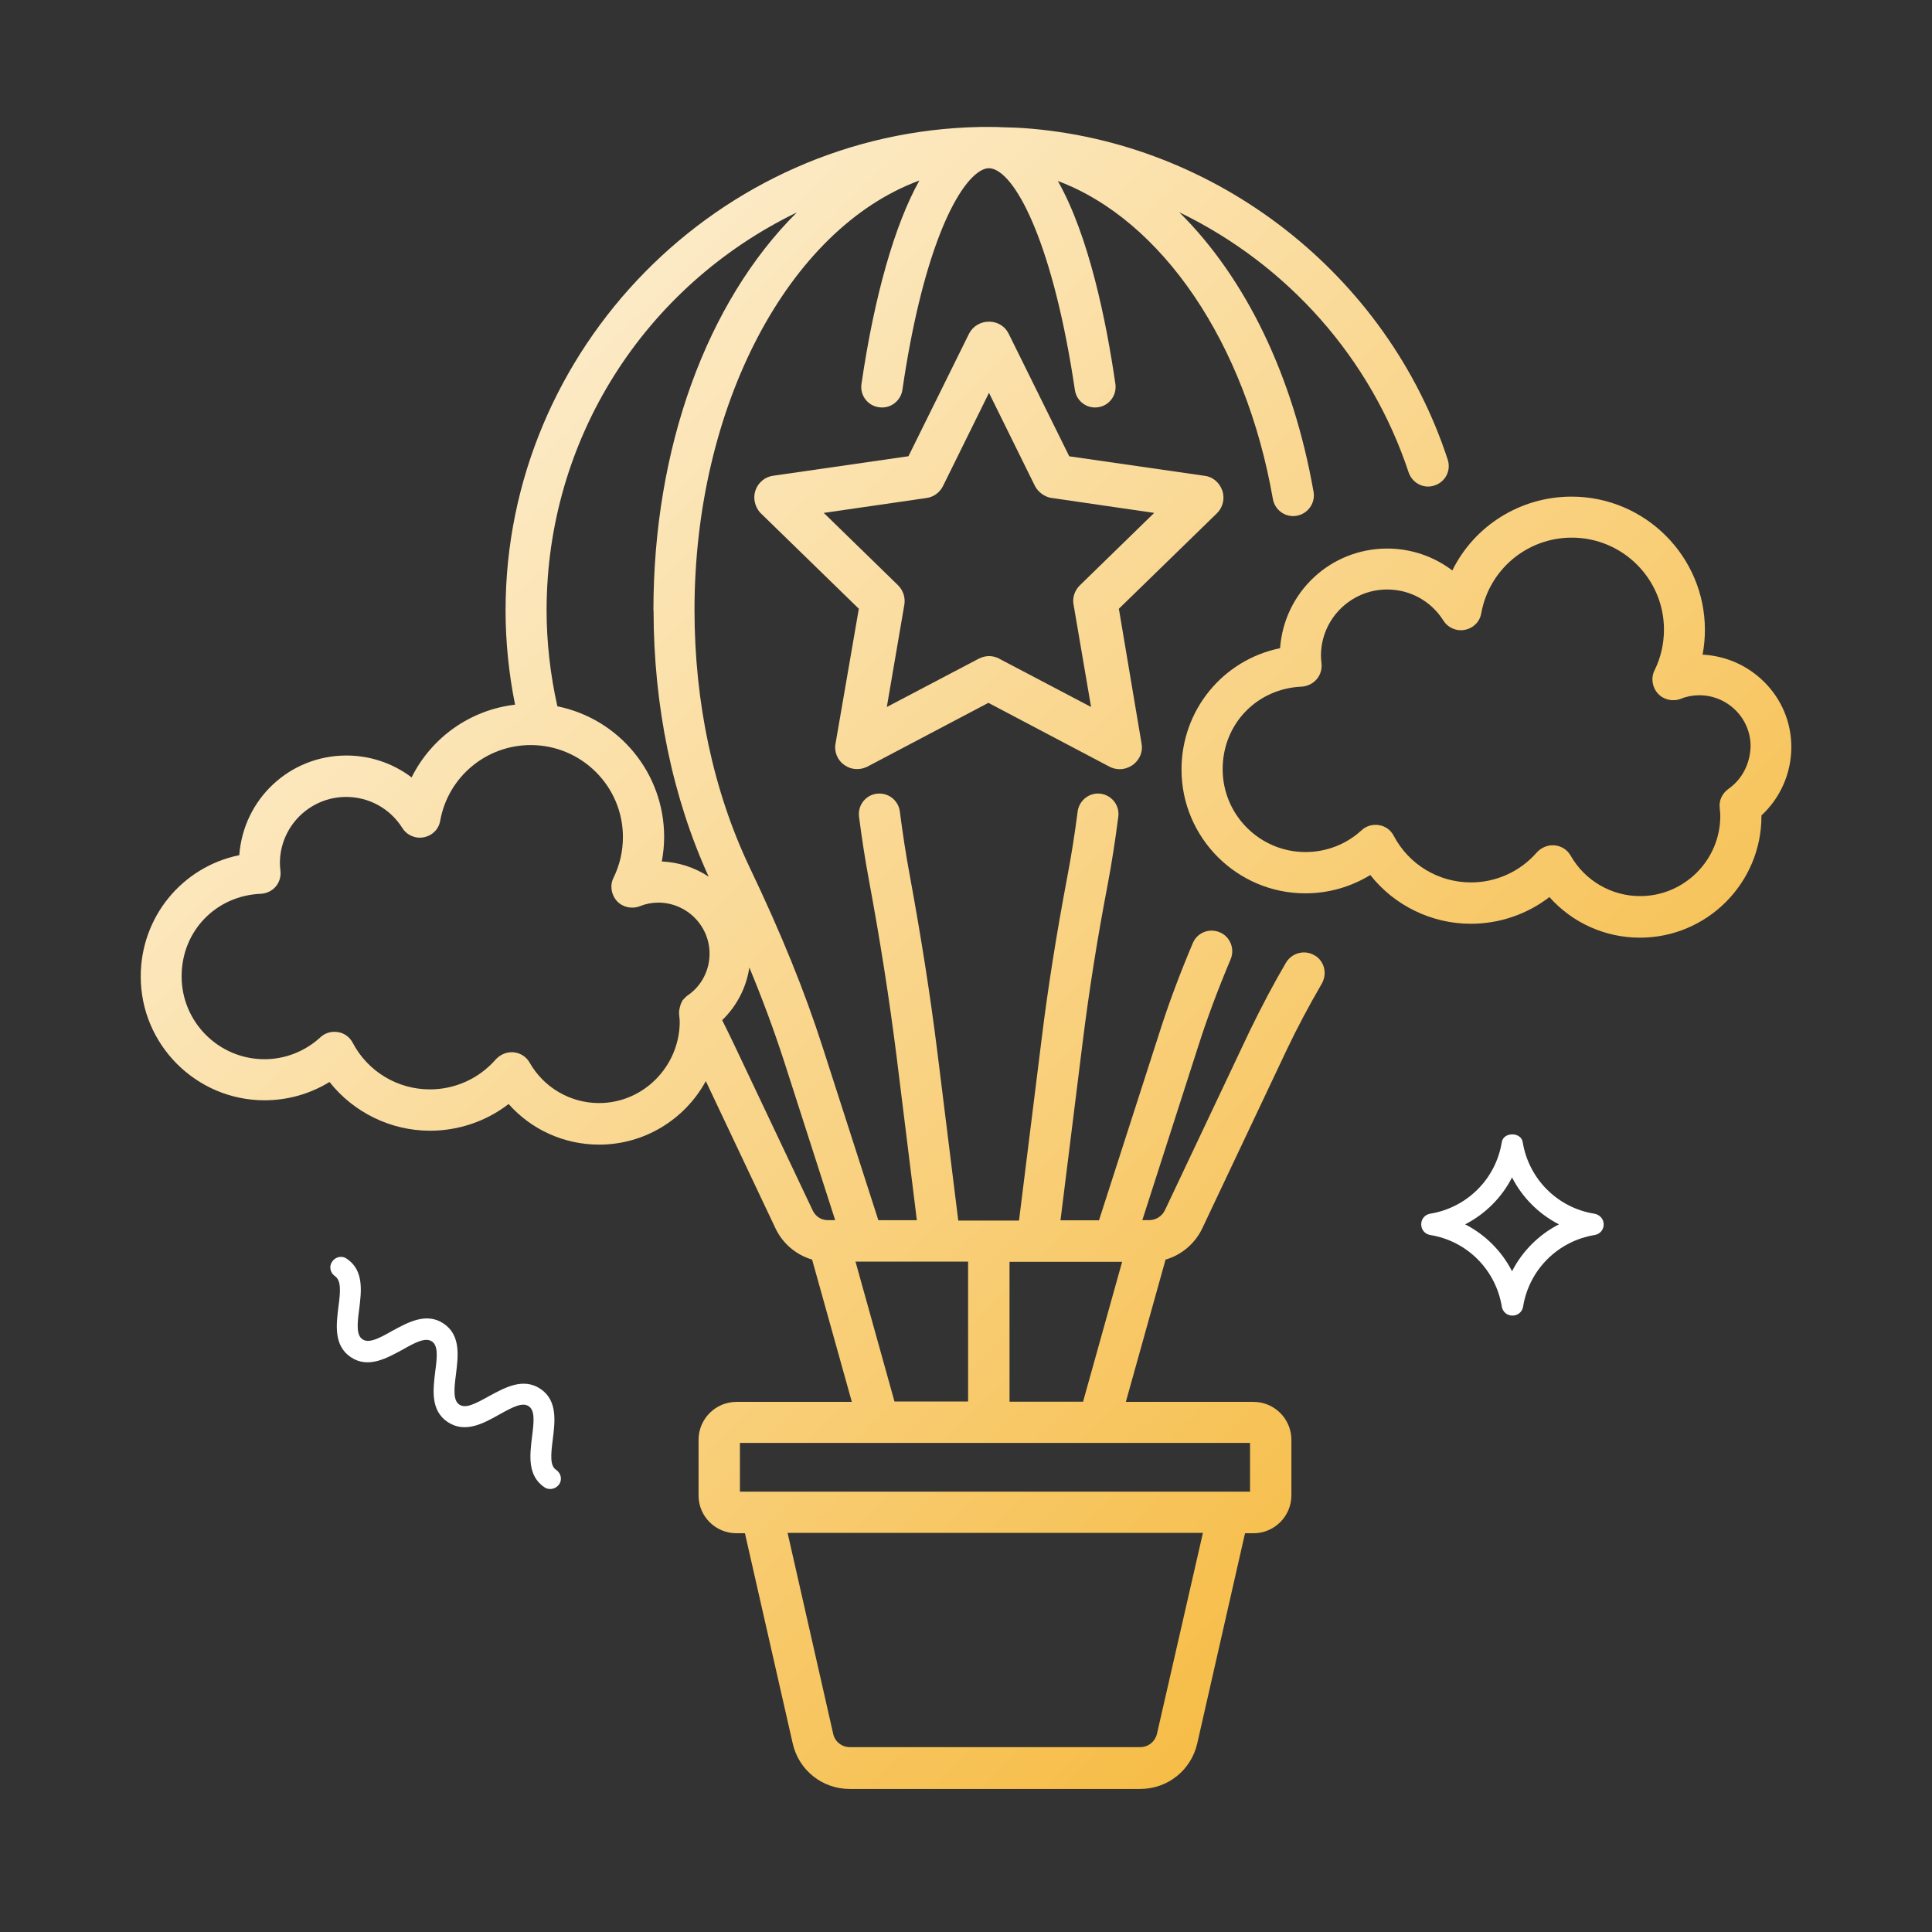 <?xml version="1.0" encoding="UTF-8"?> <svg xmlns="http://www.w3.org/2000/svg" xmlns:xlink="http://www.w3.org/1999/xlink" id="Layer_1" data-name="Layer 1" viewBox="0 0 285 285"><rect x="0" y="0" width="285" height="285" fill="#333333" stroke="none"/><defs><style> .cls-1 { fill: url(#linear-gradient); } .cls-1, .cls-2, .cls-3, .cls-4 { stroke-width: 0px; } .cls-2 { fill: #fff; } .cls-3 { fill: url(#linear-gradient-2); } .cls-4 { fill: url(#linear-gradient-3); } </style><linearGradient id="linear-gradient" x1="30.14" y1="-31.48" x2="325.88" y2="268.13" gradientUnits="userSpaceOnUse"><stop offset="0" stop-color="#fff"></stop><stop offset="1" stop-color="#f3a505"></stop></linearGradient><linearGradient id="linear-gradient-2" x1="3.76" y1="-5.45" x2="299.5" y2="294.16" xlink:href="#linear-gradient"></linearGradient><linearGradient id="linear-gradient-3" x1="55.5" y1="-56.52" x2="351.24" y2="243.09" xlink:href="#linear-gradient"></linearGradient></defs><path class="cls-2" d="m49.92,192.79c-.31,2.57-.74,5.7,1.84,7.42,2.57,1.72,5.33.12,7.6-1.1,2.02-1.16,3.43-1.84,4.35-1.23.92.61.8,2.21.49,4.47-.31,2.57-.74,5.7,1.84,7.42,2.57,1.72,5.33.18,7.6-1.1,2.08-1.16,3.43-1.84,4.35-1.23.92.61.8,2.15.49,4.54-.31,2.57-.74,5.7,1.84,7.42.25.18.55.25.86.25.49,0,.98-.25,1.29-.67.49-.67.31-1.66-.43-2.15-.92-.61-.8-2.15-.49-4.54.31-2.57.74-5.7-1.84-7.42s-5.33-.12-7.6,1.1c-2.08,1.16-3.43,1.84-4.35,1.23-.92-.61-.8-2.21-.49-4.54.31-2.57.74-5.7-1.84-7.42-2.57-1.72-5.33-.12-7.6,1.1-2.02,1.16-3.43,1.84-4.35,1.23-.92-.61-.8-2.21-.49-4.47.31-2.57.74-5.7-1.84-7.42-.67-.49-1.66-.31-2.15.43-.49.67-.31,1.66.43,2.15.92.67.8,2.27.49,4.54Z"></path><path class="cls-2" d="m235.19,179.04c-5.47-.88-9.69-5.16-10.57-10.57-.25-1.51-2.83-1.51-3.08,0-.88,5.47-5.16,9.69-10.57,10.57-.76.13-1.32.76-1.32,1.57s.57,1.45,1.32,1.57c5.47.88,9.69,5.16,10.57,10.57.13.76.76,1.32,1.57,1.32s1.45-.57,1.57-1.32c.88-5.47,5.16-9.69,10.57-10.57.76-.13,1.32-.76,1.32-1.57s-.63-1.45-1.38-1.57Zm-12.14,8.49c-1.51-2.96-3.96-5.41-6.92-6.92,2.96-1.51,5.41-3.96,6.92-6.92,1.51,2.96,3.96,5.41,6.92,6.92-2.96,1.51-5.41,3.96-6.92,6.92Z"></path><g><path class="cls-1" d="m180.31,72.38c-.4-1.2-1.45-2.07-2.61-2.19l-19.97-2.88-8.93-18.07c-.51-1.07-1.59-1.76-2.83-1.79-1.28-.02-2.41.62-3.01,1.75l-8.95,18.1-19.9,2.87c-1.23.14-2.28,1-2.68,2.2-.36,1.08-.1,2.31.67,3.22l14.59,14.21-3.43,19.85c-.25,1.24.28,2.52,1.33,3.22.97.69,2.23.78,3.36.22l17.85-9.41,17.89,9.43c.48.24.98.36,1.49.36.6,0,1.18-.17,1.77-.53l.18-.12c1.02-.77,1.5-1.97,1.26-3.17l-3.34-19.85,14.48-14.1c.88-.88,1.17-2.16.78-3.34Zm-32.89,24.79l-.03-.02c-.95-.48-1.99-.5-3.02.02l-13.55,7.12,2.6-15.18c.13-1.04-.21-2.04-.94-2.77l-10.96-10.68,15.11-2.19c1.07-.13,2-.8,2.49-1.8l6.77-13.72,6.77,13.72.06.11c.46.81,1.26,1.41,2.18,1.64l15.36,2.24-10.98,10.7c-.79.79-1.12,1.87-.9,2.9l2.57,15.03-13.55-7.12Z"></path><path class="cls-3" d="m194.3,141.2v-.04s-.4-.24-.4-.24c-1.43-.85-3.31-.37-4.18,1.06-1.82,3.1-3.57,6.4-5.37,10.11l-12.5,26.42c-.42.9-1.34,1.48-2.34,1.48h-1l8.25-25.66c1.29-4.05,2.85-8.24,4.78-12.83.65-1.55-.08-3.34-1.62-3.98-.75-.31-1.58-.32-2.32-.02-.75.3-1.34.89-1.65,1.64-1.95,4.61-3.58,8.98-4.97,13.36l-8.86,27.51h-5.68l3.26-26.2c.96-7.71,2.17-15.34,3.7-23.32.6-3.17,1.12-6.54,1.57-10.04.11-.85-.16-1.72-.73-2.36-.57-.65-1.4-1.03-2.27-1.03-1.51,0-2.8,1.14-3,2.65-.44,3.42-.96,6.67-1.53,9.65-1.62,8.59-2.85,16.35-3.76,23.72l-3.36,26.97h-8.96l-3.09-24.91c-1.05-8.39-2.37-16.79-4.14-26.42-.52-2.81-.98-5.84-1.39-9.01-.19-1.51-1.48-2.65-3.03-2.65-.87,0-1.69.37-2.26,1.02-.58.66-.84,1.53-.73,2.4.42,3.26.91,6.38,1.45,9.29,1.68,9.05,2.98,17.33,4.09,26.07l2.99,24.16h-5.68l-8.2-25.47c-2.68-8.34-6.12-16.81-10.83-26.67-5.29-11.13-8.09-24.23-8.09-37.87,0-30.03,13.84-56.24,33.17-63.36-3.64,6.52-6.65,17.06-8.54,30.02-.13.87.13,1.76.71,2.42.57.66,1.4,1.04,2.34,1.04,1.49,0,2.77-1.12,2.99-2.6,2.85-19.53,7.55-29.31,11-31.95,1.17-.91,1.87-.76,2.25-.68,3.69.96,9.07,11.58,12.19,32.64.22,1.5,1.48,2.59,2.99,2.59.88,0,1.71-.38,2.28-1.04.58-.67.83-1.55.71-2.42-1.36-9.38-3.92-21.88-8.49-29.95,15.36,5.75,27.7,23.89,31.72,46.91.14.8.59,1.5,1.25,1.97.67.47,1.48.65,2.28.5,1.66-.3,2.76-1.88,2.47-3.53-2.99-17.02-9.96-31.48-19.81-41.24,16.04,7.77,28.26,21.55,33.84,38.39.27.79.84,1.42,1.58,1.78.72.34,1.52.39,2.24.13.78-.25,1.41-.79,1.78-1.52.36-.72.41-1.57.15-2.32-8.93-27.28-34.11-46.92-62.65-48.88-.71-.05-1.42-.07-2.13-.09-.34,0-.68-.02-1-.03-.52-.04-1.01-.04-1.49-.04h-1.68c-38.61.71-70.02,32.69-70.02,71.31,0,4.6.47,9.28,1.4,13.91-6.58.77-12.31,4.8-15.26,10.73-2.75-2.09-6.13-3.23-9.61-3.23-8.36,0-15.2,6.41-15.81,14.7-8.46,1.73-14.54,9.16-14.54,17.89,0,10.08,8.2,18.27,18.27,18.27,3.39,0,6.68-.93,9.58-2.7,3.56,4.51,9.06,7.19,14.83,7.19,4.21,0,8.3-1.4,11.59-3.94,3.39,3.82,8.22,5.99,13.36,5.99,6.58,0,12.6-3.63,15.73-9.37l10.28,21.73c1.06,2.23,3.01,3.89,5.4,4.6l5.86,20.99h-17.02c-3.08,0-5.59,2.51-5.59,5.59v8.24c0,3.06,2.51,5.55,5.59,5.55h1.25l7.04,30.97c.88,3.97,4.35,6.75,8.43,6.75h42.83c4.07,0,7.54-2.78,8.43-6.75l7.04-30.97h1.25c3.08,0,5.59-2.51,5.59-5.59v-8.2c0-3.08-2.51-5.59-5.59-5.59h-18.83l5.86-20.99c2.34-.67,4.34-2.36,5.4-4.58l12.5-26.42c1.5-3.15,3.22-6.4,5.12-9.66.79-1.36.5-3.01-.64-3.95Zm-26.1,116.53h-42.82c-1.22,0-2.24-.82-2.48-2l-6.72-29.61h61.27l-6.77,29.61c-.27,1.18-1.29,2-2.48,2Zm-59.05-37.68v-7.2h75.25v7.19h-75.25Zm17.05-33.94h16.61v20.63h-10.86l-5.75-20.63Zm-26.01-36.45v.13c.05.35.08.68.08,1.03-.08,6.56-5.41,11.9-11.9,11.9-4.24,0-8.17-2.29-10.26-6-.51-.87-1.37-1.41-2.43-1.5h-.23c-.84,0-1.7.39-2.31,1.05-2.45,2.82-5.99,4.43-9.72,4.43-4.8,0-9.17-2.64-11.4-6.89-.45-.85-1.25-1.42-2.17-1.56-.93-.16-1.89.12-2.57.75-2.28,2.1-5.21,3.25-8.27,3.25-6.74,0-12.22-5.48-12.22-12.22s5.12-11.91,11.67-12.18c.88-.05,1.66-.43,2.2-1.05.55-.64.81-1.5.71-2.35-.04-.37-.08-.76-.08-1.12,0-5.39,4.38-9.77,9.77-9.77,3.38,0,6.48,1.71,8.29,4.58.66,1.06,1.93,1.62,3.17,1.37,1.28-.25,2.22-1.22,2.42-2.46,1.17-6.45,6.78-11.14,13.35-11.14,7.5,0,13.6,6.08,13.6,13.56,0,2.11-.47,4.14-1.39,6.02-.55,1.1-.36,2.47.51,3.44.85.91,2.21,1.21,3.37.75.87-.35,1.79-.53,2.72-.53,4.17,0,7.57,3.38,7.57,7.53,0,2.47-1.2,4.77-3.2,6.14-.23.15-.41.35-.62.57l-.19.21-.04.13c-.15.23-.25.49-.3.76l-.05.17v.02c-.1.36-.12.69-.08.97Zm-3.78-59.63c0,14.08,2.81,27.64,8.13,39.29-2.04-1.35-4.43-2.13-6.91-2.24.23-1.25.34-2.47.34-3.63,0-9.37-6.6-17.4-15.75-19.26-1.05-4.7-1.59-9.47-1.59-14.17,0-25.15,14.35-47.74,36.91-58.68-13.31,13.24-21.15,34.79-21.15,58.69Zm26.79,89.96h-1.03c-.99.03-1.87-.53-2.29-1.44l-11.53-24.34c-.72-1.5-1.3-2.7-1.82-3.72,2.16-2.08,3.57-4.82,4.01-7.77,1.97,4.75,3.63,9.25,5.07,13.67l7.59,23.6Zm25.72,26.78v-20.63h16.61l-5.76,20.63h-10.85Z"></path><path class="cls-4" d="m260.22,100.57c-2.45-2.42-5.63-3.82-9.06-4,.23-1.25.34-2.47.34-3.64,0-10.85-8.82-19.67-19.67-19.67-7.5,0-14.31,4.24-17.59,10.89-2.75-2.09-6.12-3.23-9.6-3.23-8.36,0-15.2,6.41-15.81,14.7-8.46,1.73-14.54,9.16-14.54,17.89,0,10.08,8.2,18.27,18.27,18.27,3.39,0,6.68-.93,9.58-2.7,3.56,4.52,9.06,7.19,14.83,7.19,4.21,0,8.3-1.4,11.59-3.94,3.39,3.81,8.22,5.99,13.36,5.99,9.88,0,17.92-8.04,17.92-17.92v-.11c2.81-2.6,4.41-6.26,4.41-10.09,0-3.63-1.43-7.05-4.02-9.62Zm-6.53,18.62v.13c.05.35.08.68.08,1.04,0,6.52-5.31,11.83-11.83,11.83-4.24,0-8.17-2.29-10.26-6-.51-.86-1.37-1.41-2.43-1.5h-.23c-.84,0-1.7.39-2.31,1.05-2.45,2.82-5.99,4.43-9.72,4.43-4.8,0-9.17-2.64-11.4-6.89-.45-.85-1.24-1.42-2.17-1.56-.93-.16-1.89.12-2.57.76-2.25,2.07-5.19,3.21-8.27,3.21-6.74,0-12.22-5.48-12.22-12.22s5.12-11.91,11.67-12.18c.84-.05,1.65-.45,2.2-1.09.55-.64.81-1.5.71-2.35-.04-.37-.08-.76-.08-1.12,0-5.39,4.38-9.77,9.77-9.77,3.38,0,6.48,1.71,8.29,4.58.66,1.06,1.94,1.62,3.17,1.37,1.27-.25,2.22-1.22,2.42-2.46,1.17-6.45,6.78-11.14,13.35-11.14,7.5,0,13.6,6.08,13.6,13.56,0,2.11-.47,4.14-1.39,6.02-.56,1.1-.36,2.47.51,3.44.85.91,2.21,1.21,3.38.75.82-.34,1.75-.52,2.71-.52,4.17,0,7.57,3.38,7.57,7.51-.06,2.59-1.26,4.9-3.29,6.32h0c-.93.67-1.41,1.76-1.26,2.81Z"></path></g></svg> 
